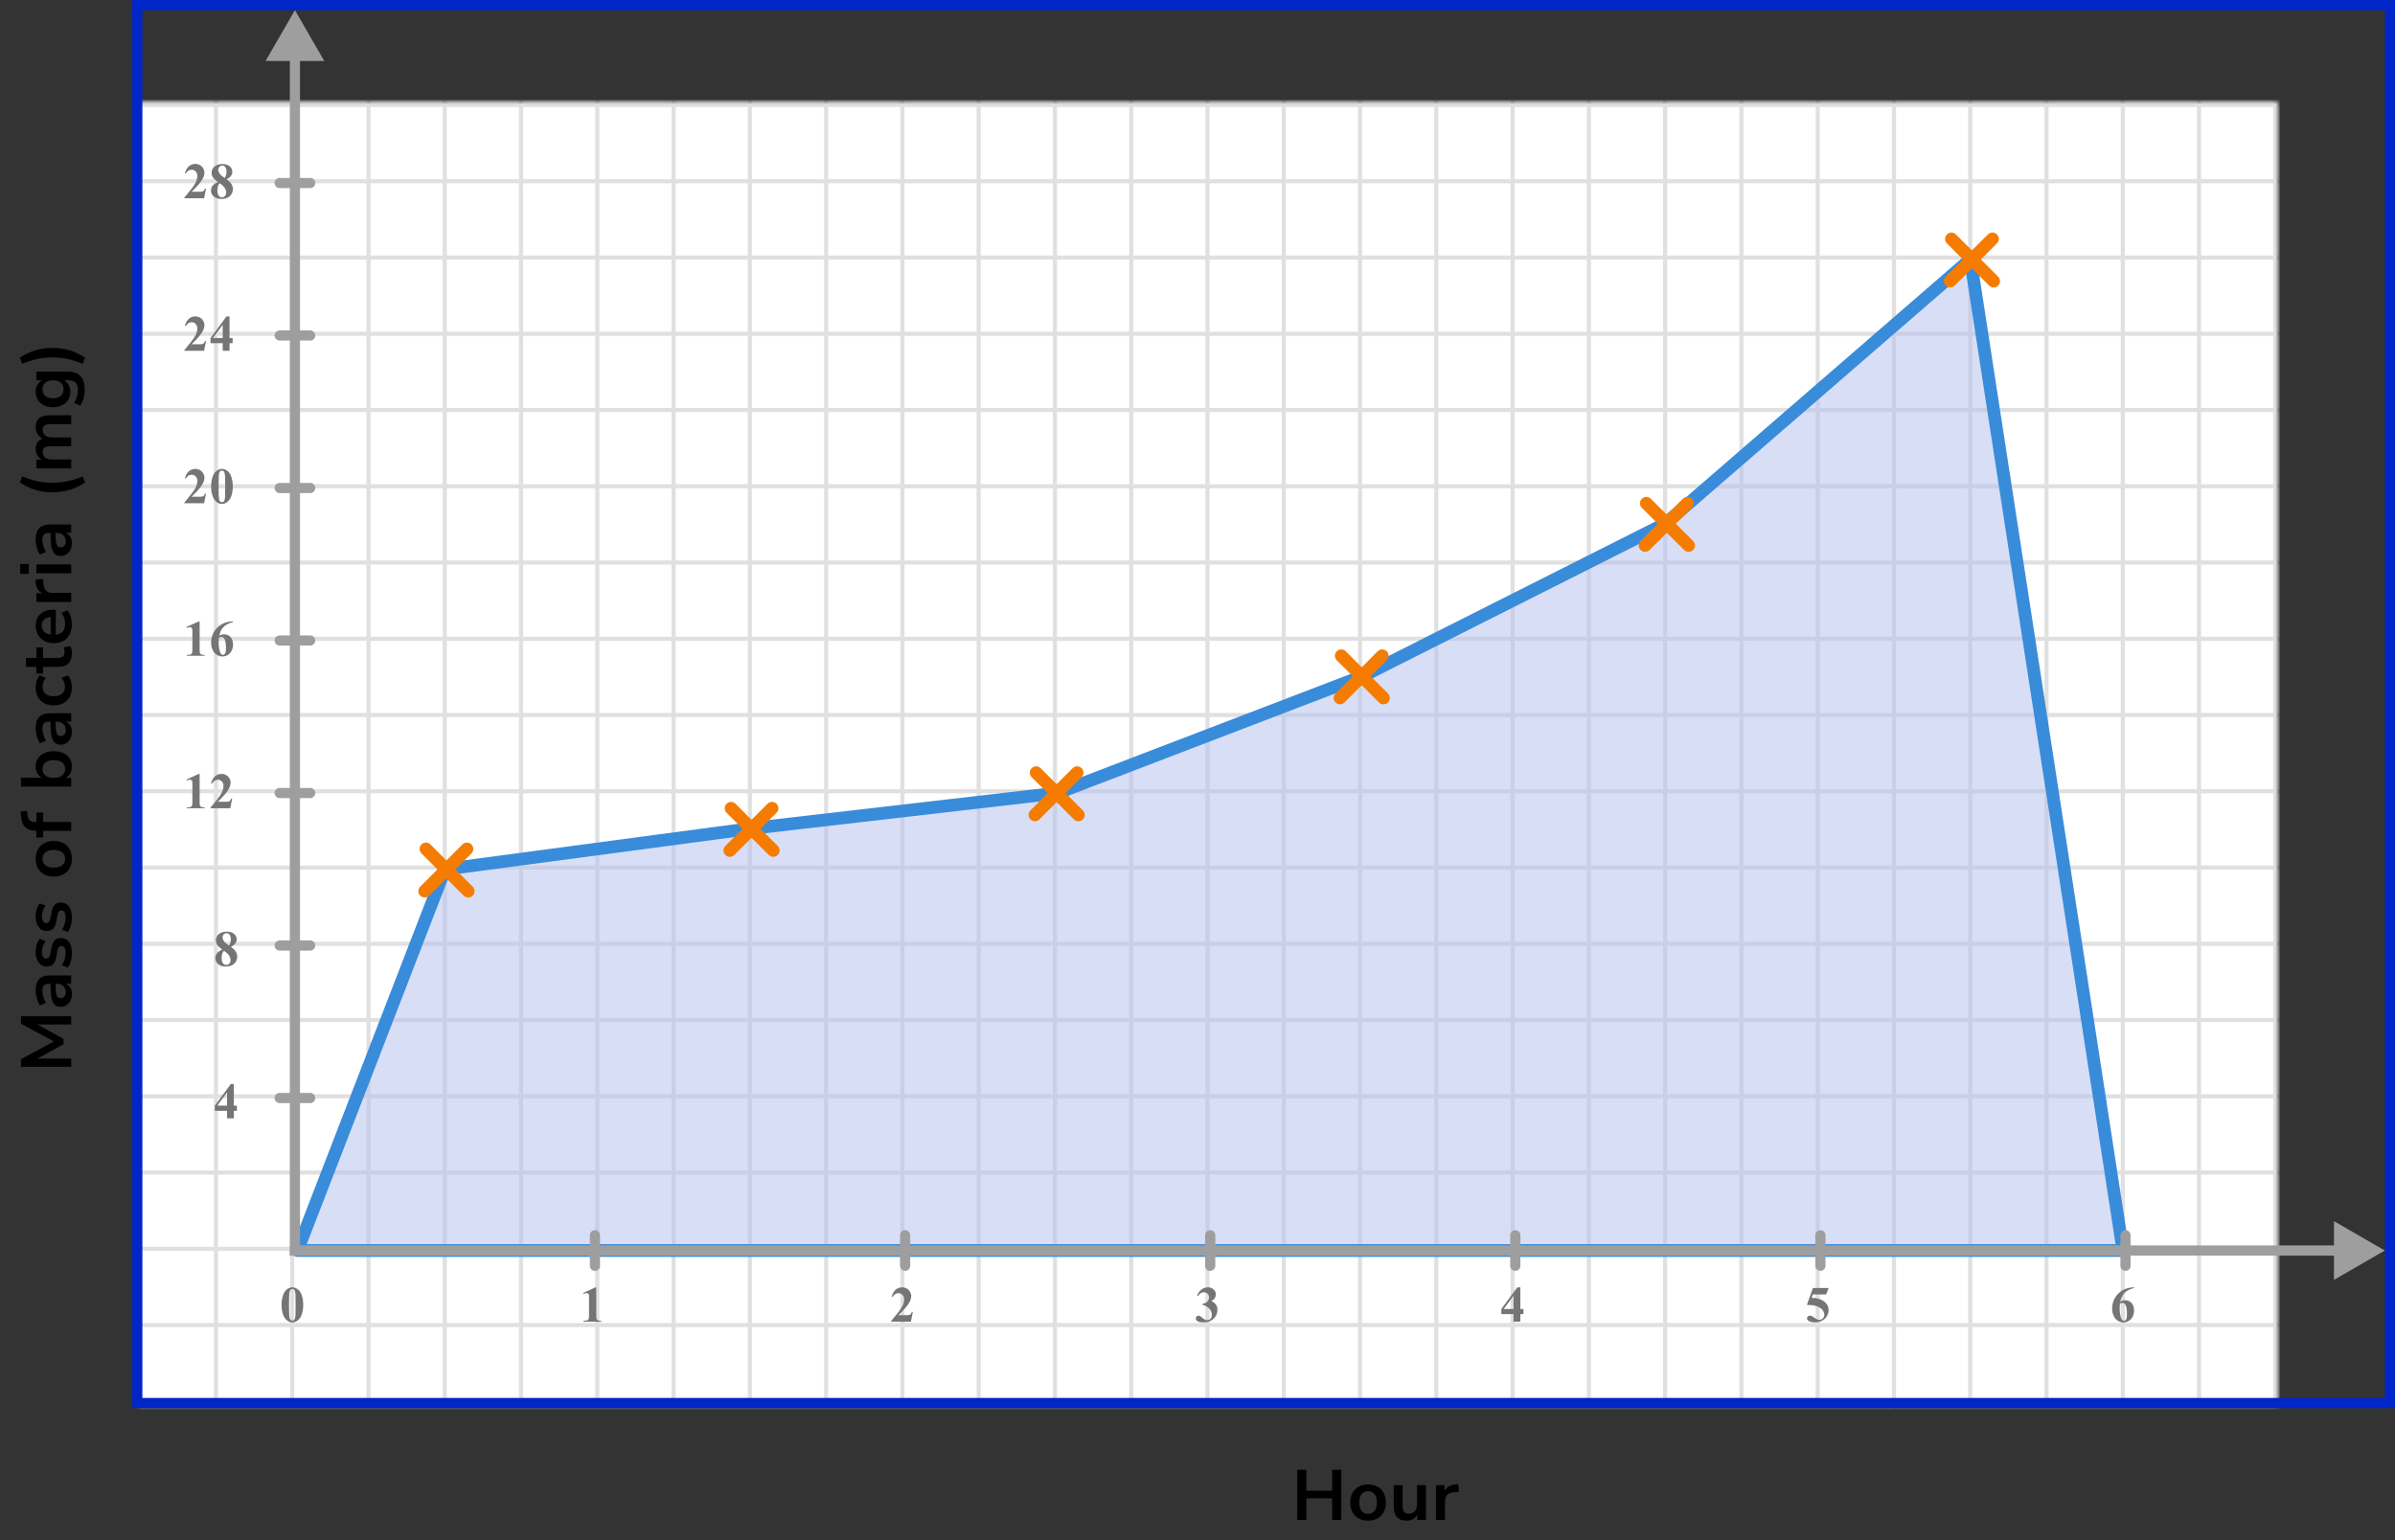 <?xml version="1.0" encoding="UTF-8"?> <svg xmlns="http://www.w3.org/2000/svg" width="471" height="303" viewBox="0 0 471 303" fill="none"><rect x="0" y="0" width="471" height="303" fill="#333333" stroke="none"/><mask id="mask0_2616_78014" style="mask-type:alpha" maskUnits="userSpaceOnUse" x="27" y="20" width="421" height="257"><rect x="27" y="20" width="421" height="257" fill="#398CDA"></rect></mask><g mask="url(#mask0_2616_78014)"><mask id="mask1_2616_78014" style="mask-type:alpha" maskUnits="userSpaceOnUse" x="27" y="-40" width="436" height="317"><rect x="27" y="-40" width="436" height="317" fill="#398CDA"></rect></mask><g mask="url(#mask1_2616_78014)"><mask id="mask2_2616_78014" style="mask-type:alpha" maskUnits="userSpaceOnUse" x="-31" y="-52" width="500" height="484"><rect x="-31" y="-52" width="500" height="483.871" fill="white"></rect></mask><g mask="url(#mask2_2616_78014)"><rect x="-31" y="-52" width="500" height="483.871" fill="white"></rect><line x1="469" y1="275.661" x2="-34.226" y2="275.661" stroke="#E0E0E0" stroke-width="0.806"></line><line x1="469" y1="260.661" x2="-34.226" y2="260.661" stroke="#E0E0E0" stroke-width="0.806"></line><line x1="469" y1="245.663" x2="-34.226" y2="245.663" stroke="#E0E0E0" stroke-width="0.81"></line><line x1="469" y1="230.661" x2="-34.226" y2="230.661" stroke="#E0E0E0" stroke-width="0.806"></line><line x1="469" y1="215.661" x2="-34.226" y2="215.661" stroke="#E0E0E0" stroke-width="0.806"></line><line x1="469" y1="200.661" x2="-34.226" y2="200.661" stroke="#E0E0E0" stroke-width="0.806"></line><line x1="469" y1="185.663" x2="-34.226" y2="185.663" stroke="#E0E0E0" stroke-width="0.81"></line><line x1="469" y1="170.661" x2="-34.226" y2="170.661" stroke="#E0E0E0" stroke-width="0.806"></line><line x1="469" y1="155.661" x2="-34.226" y2="155.661" stroke="#E0E0E0" stroke-width="0.806"></line><line x1="469" y1="140.661" x2="-34.226" y2="140.661" stroke="#E0E0E0" stroke-width="0.806"></line><line x1="469" y1="125.663" x2="-34.226" y2="125.663" stroke="#E0E0E0" stroke-width="0.81"></line><line x1="469" y1="110.661" x2="-34.226" y2="110.661" stroke="#E0E0E0" stroke-width="0.806"></line><line x1="469" y1="95.661" x2="-34.226" y2="95.661" stroke="#E0E0E0" stroke-width="0.806"></line><line x1="469" y1="80.661" x2="-34.226" y2="80.661" stroke="#E0E0E0" stroke-width="0.806"></line><line x1="469" y1="65.663" x2="-34.226" y2="65.663" stroke="#E0E0E0" stroke-width="0.81"></line><line x1="469" y1="50.661" x2="-34.226" y2="50.661" stroke="#E0E0E0" stroke-width="0.806"></line><line x1="469" y1="35.661" x2="-34.226" y2="35.661" stroke="#E0E0E0" stroke-width="0.806"></line><line x1="469" y1="20.661" x2="-34.226" y2="20.661" stroke="#E0E0E0" stroke-width="0.806"></line><line x1="27.468" y1="431.871" x2="27.468" y2="-52" stroke="#E0E0E0" stroke-width="0.806"></line><line x1="42.468" y1="431.871" x2="42.468" y2="-52" stroke="#E0E0E0" stroke-width="0.806"></line><line x1="57.468" y1="431.871" x2="57.468" y2="-52" stroke="#E0E0E0" stroke-width="0.806"></line><line x1="72.468" y1="431.871" x2="72.468" y2="-52" stroke="#E0E0E0" stroke-width="0.806"></line><line x1="87.466" y1="431.871" x2="87.466" y2="-52" stroke="#E0E0E0" stroke-width="0.81"></line><line x1="102.468" y1="431.871" x2="102.468" y2="-52" stroke="#E0E0E0" stroke-width="0.806"></line><line x1="117.468" y1="431.871" x2="117.468" y2="-52" stroke="#E0E0E0" stroke-width="0.806"></line><line x1="132.468" y1="431.871" x2="132.468" y2="-52" stroke="#E0E0E0" stroke-width="0.806"></line><line x1="147.466" y1="431.871" x2="147.466" y2="-52" stroke="#E0E0E0" stroke-width="0.81"></line><line x1="162.468" y1="431.871" x2="162.468" y2="-52" stroke="#E0E0E0" stroke-width="0.806"></line><line x1="177.468" y1="431.871" x2="177.468" y2="-52" stroke="#E0E0E0" stroke-width="0.806"></line><line x1="192.468" y1="431.871" x2="192.468" y2="-52" stroke="#E0E0E0" stroke-width="0.806"></line><line x1="207.466" y1="431.871" x2="207.466" y2="-52" stroke="#E0E0E0" stroke-width="0.81"></line><line x1="222.468" y1="431.871" x2="222.468" y2="-52" stroke="#E0E0E0" stroke-width="0.806"></line><line x1="237.468" y1="431.871" x2="237.468" y2="-52" stroke="#E0E0E0" stroke-width="0.806"></line><line x1="252.468" y1="431.871" x2="252.468" y2="-52" stroke="#E0E0E0" stroke-width="0.806"></line><line x1="267.466" y1="431.871" x2="267.466" y2="-52" stroke="#E0E0E0" stroke-width="0.81"></line><line x1="282.468" y1="431.871" x2="282.468" y2="-52" stroke="#E0E0E0" stroke-width="0.806"></line><line x1="297.468" y1="431.871" x2="297.468" y2="-52" stroke="#E0E0E0" stroke-width="0.806"></line><line x1="312.468" y1="431.871" x2="312.468" y2="-52" stroke="#E0E0E0" stroke-width="0.806"></line><line x1="327.466" y1="431.871" x2="327.466" y2="-52" stroke="#E0E0E0" stroke-width="0.81"></line><line x1="342.468" y1="431.871" x2="342.468" y2="-52" stroke="#E0E0E0" stroke-width="0.806"></line><line x1="357.468" y1="431.871" x2="357.468" y2="-52" stroke="#E0E0E0" stroke-width="0.806"></line><line x1="372.468" y1="431.871" x2="372.468" y2="-52" stroke="#E0E0E0" stroke-width="0.806"></line><line x1="387.466" y1="431.871" x2="387.466" y2="-52" stroke="#E0E0E0" stroke-width="0.81"></line><line x1="402.468" y1="431.871" x2="402.468" y2="-52" stroke="#E0E0E0" stroke-width="0.806"></line><line x1="417.468" y1="431.871" x2="417.468" y2="-52" stroke="#E0E0E0" stroke-width="0.806"></line><line x1="432.468" y1="431.871" x2="432.468" y2="-52" stroke="#E0E0E0" stroke-width="0.806"></line><line x1="447.466" y1="431.871" x2="447.466" y2="-52" stroke="#E0E0E0" stroke-width="0.81"></line></g></g></g><path d="M87.5 171L58.5 246H417.5L387.5 51L327.5 103L268 133L208 156L147.5 163L87.5 171Z" fill="#B3BEEF" fill-opacity="0.5" stroke="#398CDA" stroke-width="2.5" stroke-linecap="round" stroke-linejoin="round"></path><path d="M469 246L459 240.226V251.774L469 246ZM460 245L57 245V247L460 247V245Z" fill="#9E9E9E"></path><path d="M58 2L52.227 12L63.773 12L58 2ZM57 11L57 247L59 247L59 11L57 11Z" fill="#9E9E9E"></path><line x1="117" y1="243" x2="117" y2="249" stroke="#9E9E9E" stroke-width="2" stroke-linecap="round"></line><line x1="178" y1="243" x2="178" y2="249" stroke="#9E9E9E" stroke-width="2" stroke-linecap="round"></line><line x1="238" y1="243" x2="238" y2="249" stroke="#9E9E9E" stroke-width="2" stroke-linecap="round"></line><line x1="298" y1="243" x2="298" y2="249" stroke="#9E9E9E" stroke-width="2" stroke-linecap="round"></line><line x1="358" y1="243" x2="358" y2="249" stroke="#9E9E9E" stroke-width="2" stroke-linecap="round"></line><line x1="418" y1="243" x2="418" y2="249" stroke="#9E9E9E" stroke-width="2" stroke-linecap="round"></line><line x1="55" y1="216" x2="61" y2="216" stroke="#9E9E9E" stroke-width="2" stroke-linecap="round"></line><line x1="55" y1="186" x2="61" y2="186" stroke="#9E9E9E" stroke-width="2" stroke-linecap="round"></line><line x1="55" y1="156" x2="61" y2="156" stroke="#9E9E9E" stroke-width="2" stroke-linecap="round"></line><line x1="55" y1="126" x2="61" y2="126" stroke="#9E9E9E" stroke-width="2" stroke-linecap="round"></line><line x1="55" y1="96" x2="61" y2="96" stroke="#9E9E9E" stroke-width="2" stroke-linecap="round"></line><line x1="55" y1="66" x2="61" y2="66" stroke="#9E9E9E" stroke-width="2" stroke-linecap="round"></line><line x1="55" y1="36" x2="61" y2="36" stroke="#9E9E9E" stroke-width="2" stroke-linecap="round"></line><path d="M59.634 256.689C59.634 257.35 59.541 257.967 59.355 258.54C59.245 258.892 59.095 259.18 58.906 259.404C58.721 259.629 58.509 259.808 58.272 259.941C58.034 260.072 57.775 260.137 57.495 260.137C57.176 260.137 56.888 260.055 56.631 259.893C56.374 259.73 56.146 259.497 55.947 259.194C55.804 258.973 55.679 258.678 55.571 258.311C55.431 257.812 55.361 257.298 55.361 256.768C55.361 256.048 55.462 255.387 55.664 254.785C55.83 254.287 56.082 253.906 56.421 253.643C56.759 253.376 57.117 253.242 57.495 253.242C57.879 253.242 58.237 253.374 58.569 253.638C58.905 253.898 59.15 254.25 59.307 254.692C59.525 255.301 59.634 255.967 59.634 256.689ZM58.13 256.68C58.13 255.521 58.123 254.845 58.11 254.653C58.078 254.201 58 253.895 57.876 253.735C57.795 253.631 57.663 253.579 57.48 253.579C57.34 253.579 57.23 253.618 57.148 253.696C57.028 253.81 56.947 254.012 56.904 254.302C56.862 254.588 56.841 255.592 56.841 257.314C56.841 258.252 56.873 258.88 56.938 259.199C56.987 259.43 57.057 259.585 57.148 259.663C57.24 259.741 57.36 259.78 57.51 259.78C57.672 259.78 57.795 259.728 57.876 259.624C58.013 259.442 58.091 259.16 58.11 258.779L58.13 256.68Z" fill="#757575"></path><path d="M117.257 253.242V258.657C117.257 259.064 117.275 259.325 117.311 259.438C117.346 259.549 117.421 259.64 117.535 259.712C117.649 259.784 117.831 259.819 118.082 259.819H118.233V260H114.747V259.819H114.923C115.206 259.819 115.408 259.787 115.528 259.722C115.649 259.657 115.73 259.567 115.772 259.453C115.815 259.339 115.836 259.074 115.836 258.657V255.225C115.836 254.919 115.821 254.728 115.792 254.653C115.763 254.575 115.707 254.51 115.626 254.458C115.548 254.403 115.457 254.375 115.353 254.375C115.187 254.375 114.985 254.427 114.747 254.531L114.659 254.355L117.096 253.242H117.257Z" fill="#757575"></path><path d="M179.141 260H175.244V259.893C176.439 258.47 177.163 257.513 177.417 257.021C177.674 256.53 177.803 256.05 177.803 255.581C177.803 255.239 177.697 254.956 177.485 254.731C177.274 254.504 177.015 254.39 176.709 254.39C176.208 254.39 175.819 254.64 175.542 255.142L175.361 255.078C175.537 254.453 175.804 253.991 176.162 253.691C176.52 253.392 176.934 253.242 177.402 253.242C177.738 253.242 178.044 253.32 178.32 253.477C178.597 253.633 178.813 253.848 178.97 254.121C179.126 254.391 179.204 254.645 179.204 254.883C179.204 255.316 179.084 255.755 178.843 256.201C178.514 256.803 177.796 257.643 176.689 258.721H178.12C178.472 258.721 178.7 258.706 178.804 258.677C178.911 258.647 178.999 258.599 179.067 258.53C179.136 258.459 179.225 258.311 179.336 258.086H179.512L179.141 260Z" fill="#757575"></path><path d="M236.479 256.68V256.509C236.851 256.401 237.108 256.302 237.251 256.211C237.394 256.117 237.518 255.975 237.622 255.786C237.726 255.594 237.778 255.4 237.778 255.205C237.778 254.935 237.679 254.704 237.48 254.512C237.285 254.316 237.041 254.219 236.748 254.219C236.292 254.219 235.905 254.46 235.586 254.941L235.405 254.878C235.64 254.334 235.939 253.926 236.304 253.652C236.672 253.379 237.08 253.242 237.529 253.242C237.988 253.242 238.366 253.382 238.662 253.662C238.962 253.942 239.111 254.269 239.111 254.644C239.111 254.888 239.041 255.124 238.901 255.352C238.765 255.576 238.548 255.775 238.252 255.947C238.633 256.133 238.923 256.362 239.121 256.636C239.323 256.906 239.424 257.246 239.424 257.656C239.424 258.346 239.173 258.934 238.672 259.419C238.174 259.901 237.505 260.142 236.665 260.142C236.105 260.142 235.697 260.049 235.439 259.863C235.254 259.733 235.161 259.565 235.161 259.36C235.161 259.211 235.215 259.084 235.322 258.979C235.43 258.872 235.553 258.818 235.693 258.818C235.801 258.818 235.902 258.841 235.996 258.887C236.048 258.913 236.232 259.056 236.548 259.316C236.867 259.574 237.165 259.702 237.441 259.702C237.682 259.702 237.889 259.608 238.062 259.419C238.234 259.227 238.32 258.984 238.32 258.691C238.32 258.245 238.164 257.835 237.852 257.461C237.539 257.083 237.082 256.823 236.479 256.68Z" fill="#757575"></path><path d="M295.249 257.505L298.394 253.242H298.989V257.505H299.595V258.516H298.989V260H297.646V258.516H295.249V257.505ZM295.723 257.505H297.646V254.893L295.723 257.505Z" fill="#757575"></path><path d="M356.523 253.379H359.624L359.131 254.639H356.523L356.274 255.298C357.397 255.34 358.262 255.62 358.867 256.138C359.365 256.564 359.614 257.095 359.614 257.729C359.614 258.136 359.499 258.535 359.268 258.926C359.036 259.313 358.711 259.613 358.291 259.824C357.871 260.033 357.41 260.137 356.909 260.137C356.369 260.137 355.954 260.036 355.664 259.834C355.462 259.691 355.361 259.528 355.361 259.346C355.361 259.206 355.413 259.082 355.518 258.975C355.625 258.867 355.749 258.813 355.889 258.813C356.016 258.813 356.144 258.84 356.274 258.892C356.405 258.944 356.628 259.08 356.943 259.302C357.142 259.438 357.313 259.533 357.456 259.585C357.557 259.624 357.671 259.644 357.798 259.644C358.065 259.644 358.291 259.546 358.477 259.351C358.665 259.155 358.76 258.921 358.76 258.647C358.76 258.075 358.473 257.609 357.9 257.251C357.327 256.893 356.605 256.714 355.732 256.714C355.645 256.714 355.513 256.715 355.337 256.719L356.523 253.379Z" fill="#757575"></path><path d="M419.697 253.242V253.379C419.108 253.529 418.634 253.722 418.276 253.96C417.922 254.194 417.64 254.481 417.432 254.819C417.227 255.155 417.067 255.571 416.953 256.069C417.096 255.972 417.215 255.908 417.31 255.879C417.521 255.814 417.734 255.781 417.949 255.781C418.444 255.781 418.856 255.962 419.185 256.323C419.517 256.681 419.683 257.171 419.683 257.793C419.683 258.229 419.593 258.63 419.414 258.994C419.235 259.359 418.981 259.64 418.652 259.839C418.324 260.037 417.972 260.137 417.598 260.137C417.191 260.137 416.815 260.026 416.47 259.805C416.125 259.58 415.854 259.253 415.659 258.823C415.467 258.394 415.371 257.926 415.371 257.422C415.371 256.68 415.549 255.99 415.903 255.352C416.261 254.71 416.768 254.201 417.422 253.823C418.079 253.442 418.838 253.249 419.697 253.242ZM416.89 256.465C416.864 256.914 416.851 257.243 416.851 257.451C416.851 257.9 416.893 258.335 416.978 258.755C417.065 259.175 417.184 259.469 417.334 259.639C417.441 259.759 417.568 259.819 417.715 259.819C417.865 259.819 417.998 259.733 418.115 259.561C418.232 259.385 418.291 259.03 418.291 258.496C418.291 257.598 418.182 256.978 417.964 256.636C417.824 256.414 417.635 256.304 417.397 256.304C417.267 256.304 417.098 256.357 416.89 256.465Z" fill="#757575"></path><path d="M42.249 217.505L45.394 213.242H45.989V217.505H46.595V218.516H45.989V220H44.647V218.516H42.249V217.505ZM42.723 217.505H44.647V214.893L42.723 217.505Z" fill="#757575"></path><path d="M45.408 186.26C45.874 186.602 46.196 186.921 46.375 187.217C46.557 187.51 46.648 187.847 46.648 188.228C46.648 188.761 46.447 189.214 46.043 189.585C45.643 189.953 45.097 190.137 44.407 190.137C43.753 190.137 43.247 189.976 42.889 189.653C42.531 189.331 42.352 188.937 42.352 188.472C42.352 188.117 42.454 187.806 42.659 187.539C42.867 187.272 43.213 187.028 43.694 186.807C43.17 186.406 42.833 186.079 42.684 185.825C42.537 185.571 42.464 185.277 42.464 184.941C42.464 184.499 42.651 184.11 43.025 183.774C43.403 183.436 43.919 183.267 44.573 183.267C45.205 183.267 45.69 183.416 46.028 183.716C46.37 184.012 46.541 184.368 46.541 184.785C46.541 185.098 46.448 185.374 46.263 185.615C46.08 185.853 45.796 186.068 45.408 186.26ZM45.037 186.011C45.158 185.848 45.247 185.666 45.306 185.464C45.364 185.262 45.394 185.041 45.394 184.8C45.394 184.377 45.302 184.053 45.12 183.828C44.983 183.656 44.795 183.569 44.554 183.569C44.336 183.569 44.15 183.649 43.997 183.809C43.844 183.965 43.768 184.16 43.768 184.395C43.768 184.632 43.852 184.88 44.022 185.137C44.194 185.391 44.533 185.682 45.037 186.011ZM44.06 187.041C43.96 187.132 43.888 187.215 43.846 187.29C43.781 187.404 43.722 187.57 43.67 187.788C43.618 188.006 43.592 188.234 43.592 188.472C43.592 188.778 43.631 189.035 43.709 189.243C43.787 189.448 43.898 189.596 44.041 189.688C44.188 189.779 44.337 189.824 44.49 189.824C44.728 189.824 44.928 189.738 45.091 189.565C45.254 189.39 45.335 189.15 45.335 188.848C45.335 188.216 44.91 187.614 44.06 187.041Z" fill="#757575"></path><path d="M39.257 152.242V157.657C39.257 158.064 39.275 158.325 39.31 158.438C39.346 158.549 39.421 158.64 39.535 158.712C39.649 158.784 39.831 158.819 40.082 158.819H40.233V159H36.747V158.819H36.923C37.206 158.819 37.408 158.787 37.528 158.722C37.649 158.657 37.73 158.567 37.773 158.453C37.815 158.339 37.836 158.074 37.836 157.657V154.225C37.836 153.919 37.821 153.728 37.792 153.653C37.763 153.575 37.707 153.51 37.626 153.458C37.548 153.403 37.457 153.375 37.352 153.375C37.187 153.375 36.985 153.427 36.747 153.531L36.659 153.355L39.096 152.242H39.257ZM45.291 159H41.394V158.893C42.589 157.47 43.313 156.513 43.567 156.021C43.824 155.53 43.953 155.05 43.953 154.581C43.953 154.239 43.847 153.956 43.635 153.731C43.424 153.504 43.165 153.39 42.859 153.39C42.358 153.39 41.969 153.64 41.692 154.142L41.511 154.078C41.687 153.453 41.954 152.991 42.312 152.691C42.67 152.392 43.084 152.242 43.552 152.242C43.888 152.242 44.194 152.32 44.47 152.477C44.747 152.633 44.964 152.848 45.12 153.121C45.276 153.391 45.354 153.645 45.354 153.883C45.354 154.316 45.234 154.755 44.993 155.201C44.664 155.803 43.946 156.643 42.84 157.721H44.27C44.622 157.721 44.849 157.706 44.954 157.677C45.061 157.647 45.149 157.599 45.217 157.53C45.286 157.459 45.375 157.311 45.486 157.086H45.662L45.291 159Z" fill="#757575"></path><path d="M39.257 122.242V127.657C39.257 128.064 39.275 128.325 39.31 128.438C39.346 128.549 39.421 128.64 39.535 128.712C39.649 128.784 39.831 128.819 40.082 128.819H40.233V129H36.747V128.819H36.923C37.206 128.819 37.408 128.787 37.528 128.722C37.649 128.657 37.73 128.567 37.773 128.453C37.815 128.339 37.836 128.074 37.836 127.657V124.225C37.836 123.919 37.821 123.728 37.792 123.653C37.763 123.575 37.707 123.51 37.626 123.458C37.548 123.403 37.457 123.375 37.352 123.375C37.187 123.375 36.985 123.427 36.747 123.531L36.659 123.355L39.096 122.242H39.257ZM45.847 122.242V122.379C45.258 122.529 44.784 122.722 44.426 122.96C44.072 123.194 43.79 123.481 43.582 123.819C43.377 124.155 43.217 124.571 43.103 125.069C43.246 124.972 43.365 124.908 43.46 124.879C43.671 124.814 43.884 124.781 44.099 124.781C44.594 124.781 45.006 124.962 45.335 125.323C45.667 125.681 45.833 126.171 45.833 126.793C45.833 127.229 45.743 127.63 45.564 127.994C45.385 128.359 45.131 128.64 44.802 128.839C44.474 129.037 44.122 129.137 43.748 129.137C43.341 129.137 42.965 129.026 42.62 128.805C42.275 128.58 42.005 128.253 41.809 127.823C41.617 127.394 41.521 126.926 41.521 126.422C41.521 125.68 41.699 124.99 42.053 124.352C42.411 123.71 42.918 123.201 43.572 122.823C44.229 122.442 44.988 122.249 45.847 122.242ZM43.04 125.465C43.014 125.914 43.001 126.243 43.001 126.451C43.001 126.9 43.043 127.335 43.127 127.755C43.215 128.175 43.334 128.469 43.484 128.639C43.591 128.759 43.718 128.819 43.865 128.819C44.015 128.819 44.148 128.733 44.265 128.561C44.382 128.385 44.441 128.03 44.441 127.496C44.441 126.598 44.332 125.978 44.114 125.636C43.974 125.414 43.785 125.304 43.547 125.304C43.417 125.304 43.248 125.357 43.04 125.465Z" fill="#757575"></path><path d="M40.141 99H36.244V98.893C37.439 97.47 38.163 96.513 38.417 96.022C38.674 95.53 38.803 95.05 38.803 94.581C38.803 94.239 38.697 93.956 38.485 93.731C38.274 93.504 38.015 93.39 37.709 93.39C37.208 93.39 36.819 93.64 36.542 94.142L36.361 94.078C36.537 93.453 36.804 92.991 37.162 92.691C37.52 92.392 37.934 92.242 38.402 92.242C38.738 92.242 39.044 92.32 39.32 92.477C39.597 92.633 39.813 92.848 39.97 93.121C40.126 93.391 40.204 93.645 40.204 93.883C40.204 94.316 40.084 94.755 39.843 95.201C39.514 95.803 38.796 96.643 37.69 97.721H39.12C39.472 97.721 39.7 97.706 39.804 97.677C39.911 97.647 39.999 97.599 40.067 97.53C40.136 97.459 40.225 97.311 40.336 97.086H40.512L40.141 99ZM45.784 95.689C45.784 96.35 45.691 96.967 45.505 97.54C45.395 97.892 45.245 98.18 45.056 98.404C44.871 98.629 44.659 98.808 44.422 98.941C44.184 99.072 43.925 99.137 43.645 99.137C43.326 99.137 43.038 99.055 42.781 98.893C42.524 98.73 42.296 98.497 42.097 98.194C41.954 97.973 41.829 97.678 41.721 97.311C41.581 96.812 41.511 96.298 41.511 95.768C41.511 95.048 41.612 94.387 41.814 93.785C41.98 93.287 42.232 92.906 42.571 92.643C42.909 92.376 43.267 92.242 43.645 92.242C44.029 92.242 44.387 92.374 44.719 92.638C45.055 92.898 45.3 93.25 45.457 93.692C45.675 94.301 45.784 94.967 45.784 95.689ZM44.28 95.68C44.28 94.521 44.273 93.845 44.26 93.653C44.228 93.201 44.15 92.895 44.026 92.735C43.945 92.631 43.813 92.579 43.63 92.579C43.49 92.579 43.38 92.618 43.298 92.696C43.178 92.81 43.097 93.012 43.054 93.302C43.012 93.588 42.991 94.592 42.991 96.314C42.991 97.252 43.023 97.88 43.089 98.199C43.137 98.43 43.207 98.585 43.298 98.663C43.39 98.741 43.51 98.78 43.66 98.78C43.822 98.78 43.945 98.728 44.026 98.624C44.163 98.442 44.241 98.16 44.26 97.779L44.28 95.68Z" fill="#757575"></path><path d="M40.141 69H36.244V68.893C37.439 67.47 38.163 66.513 38.417 66.022C38.674 65.53 38.803 65.05 38.803 64.581C38.803 64.239 38.697 63.956 38.485 63.731C38.274 63.504 38.015 63.39 37.709 63.39C37.208 63.39 36.819 63.64 36.542 64.142L36.361 64.078C36.537 63.453 36.804 62.991 37.162 62.691C37.52 62.392 37.934 62.242 38.402 62.242C38.738 62.242 39.044 62.32 39.32 62.477C39.597 62.633 39.813 62.848 39.97 63.121C40.126 63.391 40.204 63.645 40.204 63.883C40.204 64.316 40.084 64.755 39.843 65.201C39.514 65.803 38.796 66.643 37.69 67.721H39.12C39.472 67.721 39.7 67.706 39.804 67.677C39.911 67.647 39.999 67.599 40.067 67.53C40.136 67.459 40.225 67.311 40.336 67.086H40.512L40.141 69ZM41.399 66.505L44.544 62.242H45.139V66.505H45.745V67.516H45.139V69H43.797V67.516H41.399V66.505ZM41.873 66.505H43.797V63.893L41.873 66.505Z" fill="#757575"></path><path d="M40.141 39H36.244V38.893C37.439 37.47 38.163 36.513 38.417 36.022C38.674 35.53 38.803 35.05 38.803 34.581C38.803 34.239 38.697 33.956 38.485 33.731C38.274 33.504 38.015 33.39 37.709 33.39C37.208 33.39 36.819 33.64 36.542 34.142L36.361 34.078C36.537 33.453 36.804 32.991 37.162 32.691C37.52 32.392 37.934 32.242 38.402 32.242C38.738 32.242 39.044 32.32 39.32 32.477C39.597 32.633 39.813 32.848 39.97 33.121C40.126 33.391 40.204 33.645 40.204 33.883C40.204 34.316 40.084 34.755 39.843 35.201C39.514 35.803 38.796 36.643 37.69 37.721H39.12C39.472 37.721 39.7 37.706 39.804 37.677C39.911 37.648 39.999 37.599 40.067 37.53C40.136 37.459 40.225 37.31 40.336 37.086H40.512L40.141 39ZM44.558 35.26C45.024 35.602 45.346 35.921 45.525 36.217C45.707 36.51 45.798 36.847 45.798 37.227C45.798 37.761 45.597 38.214 45.193 38.585C44.793 38.953 44.247 39.137 43.557 39.137C42.903 39.137 42.397 38.976 42.039 38.653C41.681 38.331 41.502 37.937 41.502 37.472C41.502 37.117 41.604 36.806 41.809 36.539C42.017 36.272 42.363 36.028 42.844 35.807C42.32 35.406 41.983 35.079 41.834 34.825C41.687 34.571 41.614 34.277 41.614 33.941C41.614 33.499 41.801 33.11 42.175 32.774C42.553 32.436 43.069 32.267 43.723 32.267C44.355 32.267 44.84 32.416 45.178 32.716C45.52 33.012 45.691 33.368 45.691 33.785C45.691 34.098 45.598 34.374 45.413 34.615C45.23 34.853 44.946 35.068 44.558 35.26ZM44.187 35.011C44.308 34.848 44.397 34.666 44.456 34.464C44.514 34.262 44.544 34.041 44.544 33.8C44.544 33.377 44.452 33.053 44.27 32.828C44.133 32.656 43.945 32.569 43.704 32.569C43.486 32.569 43.3 32.649 43.147 32.809C42.994 32.965 42.918 33.16 42.918 33.395C42.918 33.632 43.002 33.88 43.172 34.137C43.344 34.391 43.683 34.682 44.187 35.011ZM43.211 36.041C43.11 36.132 43.038 36.215 42.996 36.29C42.931 36.404 42.872 36.57 42.82 36.788C42.768 37.006 42.742 37.234 42.742 37.472C42.742 37.778 42.781 38.035 42.859 38.243C42.937 38.448 43.048 38.596 43.191 38.688C43.337 38.779 43.487 38.824 43.64 38.824C43.878 38.824 44.078 38.738 44.241 38.565C44.404 38.39 44.485 38.15 44.485 37.848C44.485 37.216 44.06 36.614 43.211 36.041Z" fill="#757575"></path><line x1="83.525" y1="175.303" x2="91.829" y2="167" stroke="#F57C00" stroke-width="2.5" stroke-linecap="round"></line><line x1="1.25" y1="-1.25" x2="12.993" y2="-1.25" transform="matrix(-0.707 -0.707 -0.707 0.707 92.071 177.071)" stroke="#F57C00" stroke-width="2.5" stroke-linecap="round"></line><line x1="143.525" y1="167.303" x2="151.829" y2="159" stroke="#F57C00" stroke-width="2.5" stroke-linecap="round"></line><line x1="1.25" y1="-1.25" x2="12.993" y2="-1.25" transform="matrix(-0.707 -0.707 -0.707 0.707 152.071 169.071)" stroke="#F57C00" stroke-width="2.5" stroke-linecap="round"></line><line x1="203.525" y1="160.303" x2="211.829" y2="152" stroke="#F57C00" stroke-width="2.5" stroke-linecap="round"></line><line x1="1.25" y1="-1.25" x2="12.993" y2="-1.25" transform="matrix(-0.707 -0.707 -0.707 0.707 212.071 162.071)" stroke="#F57C00" stroke-width="2.5" stroke-linecap="round"></line><line x1="263.525" y1="137.303" x2="271.829" y2="129" stroke="#F57C00" stroke-width="2.5" stroke-linecap="round"></line><line x1="1.25" y1="-1.25" x2="12.993" y2="-1.25" transform="matrix(-0.707 -0.707 -0.707 0.707 272.071 139.071)" stroke="#F57C00" stroke-width="2.5" stroke-linecap="round"></line><line x1="323.525" y1="107.303" x2="331.829" y2="99" stroke="#F57C00" stroke-width="2.5" stroke-linecap="round"></line><line x1="1.25" y1="-1.25" x2="12.993" y2="-1.25" transform="matrix(-0.707 -0.707 -0.707 0.707 332.071 109.071)" stroke="#F57C00" stroke-width="2.5" stroke-linecap="round"></line><line x1="383.525" y1="55.303" x2="391.829" y2="47" stroke="#F57C00" stroke-width="2.5" stroke-linecap="round"></line><line x1="1.25" y1="-1.25" x2="12.993" y2="-1.25" transform="matrix(-0.707 -0.707 -0.707 0.707 392.071 57.071)" stroke="#F57C00" stroke-width="2.5" stroke-linecap="round"></line><path d="M14 209.866H4.13V208.368L10.584 204.868L4.13 201.382V199.912H14V201.536H7.35L12.502 204.364V205.414L7.378 208.242H14V209.866ZM14.14 195.503C14.14 195.998 14.047 196.441 13.86 196.833C13.664 197.216 13.403 197.519 13.076 197.743C12.749 197.958 12.381 198.065 11.97 198.065C11.466 198.065 11.069 197.935 10.78 197.673C10.481 197.412 10.267 196.987 10.136 196.399C10.005 195.811 9.94 195.023 9.94 194.033V193.543H9.646C9.179 193.543 8.843 193.646 8.638 193.851C8.433 194.057 8.33 194.402 8.33 194.887C8.33 195.27 8.391 195.662 8.512 196.063C8.624 196.465 8.801 196.871 9.044 197.281L7.854 197.785C7.686 197.543 7.541 197.258 7.42 196.931C7.289 196.595 7.191 196.245 7.126 195.881C7.051 195.508 7.014 195.158 7.014 194.831C7.014 193.833 7.247 193.091 7.714 192.605C8.171 192.12 8.885 191.877 9.856 191.877H14V193.515H12.908C13.291 193.674 13.594 193.926 13.818 194.271C14.033 194.617 14.14 195.027 14.14 195.503ZM12.936 195.139C12.936 194.682 12.777 194.304 12.46 194.005C12.143 193.697 11.741 193.543 11.256 193.543H10.948V194.019C10.948 194.897 11.018 195.508 11.158 195.853C11.289 196.189 11.531 196.357 11.886 196.357C12.194 196.357 12.446 196.25 12.642 196.035C12.838 195.821 12.936 195.522 12.936 195.139ZM14.14 187.445C14.14 188.024 14.07 188.565 13.93 189.069C13.79 189.573 13.589 189.993 13.328 190.329L12.18 189.881C12.413 189.536 12.595 189.148 12.726 188.719C12.847 188.29 12.908 187.86 12.908 187.431C12.908 186.983 12.833 186.652 12.684 186.437C12.525 186.213 12.32 186.101 12.068 186.101C11.676 186.101 11.424 186.39 11.312 186.969L11.046 188.369C10.822 189.554 10.206 190.147 9.198 190.147C8.75 190.147 8.363 190.026 8.036 189.783C7.709 189.531 7.457 189.186 7.28 188.747C7.103 188.308 7.014 187.804 7.014 187.235C7.014 186.75 7.084 186.283 7.224 185.835C7.355 185.387 7.555 185.004 7.826 184.687L8.974 185.163C8.75 185.434 8.573 185.76 8.442 186.143C8.311 186.516 8.246 186.876 8.246 187.221C8.246 187.678 8.325 188.019 8.484 188.243C8.643 188.458 8.853 188.565 9.114 188.565C9.525 188.565 9.777 188.299 9.87 187.767L10.136 186.367C10.248 185.76 10.453 185.303 10.752 184.995C11.051 184.678 11.452 184.519 11.956 184.519C12.637 184.519 13.174 184.785 13.566 185.317C13.949 185.849 14.14 186.558 14.14 187.445ZM14.14 180.459C14.14 181.038 14.07 181.579 13.93 182.083C13.79 182.587 13.589 183.007 13.328 183.343L12.18 182.895C12.413 182.55 12.595 182.163 12.726 181.733C12.847 181.304 12.908 180.875 12.908 180.445C12.908 179.997 12.833 179.666 12.684 179.451C12.525 179.227 12.32 179.115 12.068 179.115C11.676 179.115 11.424 179.405 11.312 179.983L11.046 181.383C10.822 182.569 10.206 183.161 9.198 183.161C8.75 183.161 8.363 183.04 8.036 182.797C7.709 182.545 7.457 182.2 7.28 181.761C7.103 181.323 7.014 180.819 7.014 180.249C7.014 179.764 7.084 179.297 7.224 178.849C7.355 178.401 7.555 178.019 7.826 177.701L8.974 178.177C8.75 178.448 8.573 178.775 8.442 179.157C8.311 179.531 8.246 179.89 8.246 180.235C8.246 180.693 8.325 181.033 8.484 181.257C8.643 181.472 8.853 181.579 9.114 181.579C9.525 181.579 9.777 181.313 9.87 180.781L10.136 179.381C10.248 178.775 10.453 178.317 10.752 178.009C11.051 177.692 11.452 177.533 11.956 177.533C12.637 177.533 13.174 177.799 13.566 178.331C13.949 178.863 14.14 179.573 14.14 180.459ZM14.14 168.934C14.14 169.643 13.995 170.259 13.706 170.782C13.417 171.304 13.006 171.71 12.474 172C11.933 172.289 11.298 172.434 10.57 172.434C9.842 172.434 9.212 172.289 8.68 172C8.148 171.71 7.737 171.304 7.448 170.782C7.159 170.259 7.014 169.643 7.014 168.934C7.014 168.224 7.159 167.608 7.448 167.086C7.737 166.563 8.148 166.157 8.68 165.868C9.212 165.578 9.842 165.434 10.57 165.434C11.298 165.434 11.933 165.578 12.474 165.868C13.006 166.157 13.417 166.563 13.706 167.086C13.995 167.608 14.14 168.224 14.14 168.934ZM12.81 168.934C12.81 168.411 12.623 167.991 12.25 167.674C11.867 167.356 11.307 167.198 10.57 167.198C9.823 167.198 9.268 167.356 8.904 167.674C8.531 167.991 8.344 168.411 8.344 168.934C8.344 169.456 8.531 169.876 8.904 170.194C9.268 170.511 9.823 170.67 10.57 170.67C11.307 170.67 11.867 170.511 12.25 170.194C12.623 169.876 12.81 169.456 12.81 168.934ZM14 163.446H8.47V164.762H7.154V163.446H7.14C6.169 163.446 5.437 163.194 4.942 162.69C4.447 162.176 4.167 161.383 4.102 160.31L4.06 159.624L5.348 159.512L5.39 160.156C5.427 160.716 5.567 161.112 5.81 161.346C6.043 161.579 6.393 161.696 6.86 161.696H7.154L7.154 159.834H8.47V161.696H14V163.446ZM14.14 150.787C14.14 151.291 14.028 151.743 13.804 152.145C13.58 152.537 13.277 152.831 12.894 153.027H14V154.735H4.13V152.985H8.162C7.817 152.779 7.541 152.485 7.336 152.103C7.121 151.711 7.014 151.272 7.014 150.787C7.014 150.18 7.159 149.653 7.448 149.205C7.737 148.757 8.148 148.407 8.68 148.155C9.203 147.903 9.833 147.777 10.57 147.777C11.298 147.777 11.933 147.903 12.474 148.155C13.006 148.407 13.417 148.761 13.706 149.219C13.995 149.667 14.14 150.189 14.14 150.787ZM12.81 151.277C12.81 150.754 12.623 150.334 12.25 150.017C11.867 149.699 11.307 149.541 10.57 149.541C9.823 149.541 9.268 149.699 8.904 150.017C8.531 150.334 8.344 150.754 8.344 151.277C8.344 151.799 8.531 152.219 8.904 152.537C9.268 152.854 9.823 153.013 10.57 153.013C11.307 153.013 11.867 152.854 12.25 152.537C12.623 152.219 12.81 151.799 12.81 151.277ZM14.14 143.936C14.14 144.431 14.047 144.874 13.86 145.266C13.664 145.649 13.403 145.952 13.076 146.176C12.749 146.391 12.381 146.498 11.97 146.498C11.466 146.498 11.069 146.368 10.78 146.106C10.481 145.845 10.267 145.42 10.136 144.832C10.005 144.244 9.94 143.456 9.94 142.466V141.976H9.646C9.179 141.976 8.843 142.079 8.638 142.284C8.433 142.49 8.33 142.835 8.33 143.32C8.33 143.703 8.391 144.095 8.512 144.496C8.624 144.898 8.801 145.304 9.044 145.714L7.854 146.218C7.686 145.976 7.541 145.691 7.42 145.364C7.289 145.028 7.191 144.678 7.126 144.314C7.051 143.941 7.014 143.591 7.014 143.264C7.014 142.266 7.247 141.524 7.714 141.038C8.171 140.553 8.885 140.31 9.856 140.31H14V141.948H12.908C13.291 142.107 13.594 142.359 13.818 142.704C14.033 143.05 14.14 143.46 14.14 143.936ZM12.936 143.572C12.936 143.115 12.777 142.737 12.46 142.438C12.143 142.13 11.741 141.976 11.256 141.976H10.948V142.452C10.948 143.33 11.018 143.941 11.158 144.286C11.289 144.622 11.531 144.79 11.886 144.79C12.194 144.79 12.446 144.683 12.642 144.468C12.838 144.254 12.936 143.955 12.936 143.572ZM14.14 135.22C14.14 135.939 13.995 136.564 13.706 137.096C13.407 137.628 12.987 138.039 12.446 138.328C11.905 138.617 11.27 138.762 10.542 138.762C9.814 138.762 9.189 138.617 8.666 138.328C8.134 138.039 7.728 137.628 7.448 137.096C7.159 136.564 7.014 135.939 7.014 135.22C7.014 134.781 7.084 134.347 7.224 133.918C7.364 133.489 7.56 133.134 7.812 132.854L9.03 133.372C8.815 133.615 8.652 133.89 8.54 134.198C8.428 134.497 8.372 134.786 8.372 135.066C8.372 135.673 8.563 136.144 8.946 136.48C9.319 136.807 9.856 136.97 10.556 136.97C11.247 136.97 11.793 136.807 12.194 136.48C12.586 136.144 12.782 135.673 12.782 135.066C12.782 134.795 12.726 134.506 12.614 134.198C12.502 133.89 12.334 133.615 12.11 133.372L13.342 132.854C13.585 133.134 13.781 133.493 13.93 133.932C14.07 134.361 14.14 134.791 14.14 135.22ZM14.14 128.467C14.14 130.278 13.244 131.183 11.452 131.183H8.47V132.499H7.154L7.154 131.183H5.11V129.433H7.154V127.361H8.47V129.433H11.354C11.802 129.433 12.138 129.335 12.362 129.139C12.586 128.943 12.698 128.626 12.698 128.187C12.698 128.056 12.684 127.921 12.656 127.781C12.619 127.641 12.581 127.496 12.544 127.347L13.832 127.081C13.925 127.249 14 127.464 14.056 127.725C14.112 127.977 14.14 128.224 14.14 128.467ZM14.14 122.774C14.14 123.549 13.995 124.216 13.706 124.776C13.417 125.336 13.006 125.77 12.474 126.078C11.942 126.377 11.312 126.526 10.584 126.526C9.875 126.526 9.254 126.382 8.722 126.092C8.19 125.794 7.775 125.388 7.476 124.874C7.168 124.352 7.014 123.759 7.014 123.096C7.014 122.126 7.322 121.36 7.938 120.8C8.554 120.231 9.394 119.946 10.458 119.946H10.976V124.846C12.199 124.716 12.81 124.016 12.81 122.746C12.81 122.364 12.754 121.981 12.642 121.598C12.521 121.216 12.334 120.866 12.082 120.548L13.258 120.058C13.529 120.385 13.743 120.796 13.902 121.29C14.061 121.785 14.14 122.28 14.14 122.774ZM8.204 123.026C8.204 123.54 8.363 123.955 8.68 124.272C8.997 124.59 9.427 124.781 9.968 124.846V121.402C9.399 121.44 8.965 121.598 8.666 121.878C8.358 122.149 8.204 122.532 8.204 123.026ZM14 118.411H7.154L7.154 116.703H8.358C7.546 116.367 7.098 115.648 7.014 114.547L6.972 114.015L8.456 113.903L8.554 114.911C8.666 116.059 9.254 116.633 10.318 116.633H14V118.411ZM5.684 112.89H3.976V110.93H5.684V112.89ZM14 112.778H7.154V111.028H14V112.778ZM14.14 106.806C14.14 107.3 14.047 107.744 13.86 108.136C13.664 108.518 13.403 108.822 13.076 109.046C12.749 109.26 12.381 109.368 11.97 109.368C11.466 109.368 11.069 109.237 10.78 108.976C10.481 108.714 10.267 108.29 10.136 107.702C10.005 107.114 9.94 106.325 9.94 105.336V104.846H9.646C9.179 104.846 8.843 104.948 8.638 105.154C8.433 105.359 8.33 105.704 8.33 106.19C8.33 106.572 8.391 106.964 8.512 107.366C8.624 107.767 8.801 108.173 9.044 108.584L7.854 109.088C7.686 108.845 7.541 108.56 7.42 108.234C7.289 107.898 7.191 107.548 7.126 107.184C7.051 106.81 7.014 106.46 7.014 106.134C7.014 105.135 7.247 104.393 7.714 103.908C8.171 103.422 8.885 103.18 9.856 103.18H14V104.818H12.908C13.291 104.976 13.594 105.228 13.818 105.574C14.033 105.919 14.14 106.33 14.14 106.806ZM12.936 106.442C12.936 105.984 12.777 105.606 12.46 105.308C12.143 105 11.741 104.846 11.256 104.846H10.948V105.322C10.948 106.199 11.018 106.81 11.158 107.156C11.289 107.492 11.531 107.66 11.886 107.66C12.194 107.66 12.446 107.552 12.642 107.338C12.838 107.123 12.936 106.824 12.936 106.442ZM16.73 94.908C15.703 95.599 14.658 96.093 13.594 96.392C12.521 96.691 11.429 96.84 10.318 96.84C9.198 96.84 8.106 96.691 7.042 96.392C5.978 96.093 4.933 95.599 3.906 94.908L4.382 93.718C5.455 94.157 6.459 94.474 7.392 94.67C8.316 94.866 9.291 94.964 10.318 94.964C11.335 94.964 12.311 94.866 13.244 94.67C14.177 94.474 15.181 94.157 16.254 93.718L16.73 94.908ZM14 92.135H7.154V90.427H8.204C7.831 90.221 7.541 89.936 7.336 89.573C7.121 89.209 7.014 88.788 7.014 88.312C7.014 87.286 7.462 86.614 8.358 86.296C7.938 86.082 7.611 85.774 7.378 85.373C7.135 84.971 7.014 84.514 7.014 84.001C7.014 82.46 7.952 81.691 9.828 81.691H14V83.441H9.898C9.375 83.441 8.993 83.529 8.75 83.707C8.507 83.874 8.386 84.164 8.386 84.575C8.386 85.032 8.549 85.391 8.876 85.653C9.193 85.914 9.637 86.044 10.206 86.044H14V87.794H9.898C9.375 87.794 8.993 87.883 8.75 88.061C8.507 88.228 8.386 88.513 8.386 88.915C8.386 89.372 8.549 89.731 8.876 89.993C9.193 90.254 9.637 90.385 10.206 90.385H14V92.135ZM16.66 76.543C16.66 77.178 16.585 77.775 16.436 78.335C16.296 78.886 16.077 79.371 15.778 79.791L14.56 79.287C14.821 78.895 15.013 78.475 15.134 78.027C15.265 77.579 15.33 77.131 15.33 76.683C15.33 75.432 14.728 74.807 13.524 74.807H12.586C12.969 75.003 13.272 75.306 13.496 75.717C13.72 76.118 13.832 76.566 13.832 77.061C13.832 77.677 13.692 78.214 13.412 78.671C13.123 79.128 12.721 79.483 12.208 79.735C11.695 79.987 11.097 80.113 10.416 80.113C9.735 80.113 9.142 79.987 8.638 79.735C8.125 79.483 7.728 79.128 7.448 78.671C7.159 78.214 7.014 77.677 7.014 77.061C7.014 76.548 7.131 76.09 7.364 75.689C7.588 75.288 7.891 74.994 8.274 74.807H7.154L7.154 73.099H13.314C14.425 73.099 15.26 73.393 15.82 73.981C16.38 74.569 16.66 75.423 16.66 76.543ZM12.502 76.585C12.502 76.044 12.315 75.614 11.942 75.297C11.569 74.98 11.06 74.821 10.416 74.821C9.772 74.821 9.268 74.98 8.904 75.297C8.531 75.614 8.344 76.044 8.344 76.585C8.344 77.126 8.531 77.556 8.904 77.873C9.268 78.19 9.772 78.349 10.416 78.349C11.06 78.349 11.569 78.19 11.942 77.873C12.315 77.556 12.502 77.126 12.502 76.585ZM16.73 70.366L16.254 71.556C15.171 71.117 14.163 70.8 13.23 70.604C12.297 70.408 11.326 70.31 10.318 70.31C9.31 70.31 8.339 70.408 7.406 70.604C6.473 70.8 5.465 71.117 4.382 71.556L3.906 70.366C4.933 69.675 5.983 69.181 7.056 68.882C8.12 68.583 9.207 68.434 10.318 68.434C11.429 68.434 12.521 68.583 13.594 68.882C14.658 69.181 15.703 69.675 16.73 70.366Z" fill="black"></path><path d="M255.111 299V289.13H256.903V293.246H261.985V289.13H263.777V299H261.985V294.744H256.903V299H255.111ZM269.043 299.14C268.334 299.14 267.718 298.995 267.195 298.706C266.672 298.417 266.266 298.006 265.977 297.474C265.688 296.933 265.543 296.298 265.543 295.57C265.543 294.842 265.688 294.212 265.977 293.68C266.266 293.148 266.672 292.737 267.195 292.448C267.718 292.159 268.334 292.014 269.043 292.014C269.752 292.014 270.368 292.159 270.891 292.448C271.414 292.737 271.82 293.148 272.109 293.68C272.398 294.212 272.543 294.842 272.543 295.57C272.543 296.298 272.398 296.933 272.109 297.474C271.82 298.006 271.414 298.417 270.891 298.706C270.368 298.995 269.752 299.14 269.043 299.14ZM269.043 297.81C269.566 297.81 269.986 297.623 270.303 297.25C270.62 296.867 270.779 296.307 270.779 295.57C270.779 294.823 270.62 294.268 270.303 293.904C269.986 293.531 269.566 293.344 269.043 293.344C268.52 293.344 268.1 293.531 267.783 293.904C267.466 294.268 267.307 294.823 267.307 295.57C267.307 296.307 267.466 296.867 267.783 297.25C268.1 297.623 268.52 297.81 269.043 297.81ZM276.615 299.14C274.935 299.14 274.095 298.197 274.095 296.312V292.154H275.845V296.34C275.845 296.825 275.943 297.185 276.139 297.418C276.335 297.651 276.648 297.768 277.077 297.768C277.544 297.768 277.927 297.609 278.225 297.292C278.524 296.965 278.673 296.536 278.673 296.004V292.154H280.423V299H278.715V297.978C278.258 298.753 277.558 299.14 276.615 299.14ZM282.395 299V292.154H284.103V293.358C284.439 292.546 285.157 292.098 286.259 292.014L286.791 291.972L286.903 293.456L285.895 293.554C284.747 293.666 284.173 294.254 284.173 295.318V299H282.395Z" fill="black"></path><rect x="27" y="1" width="443" height="275" stroke="#0026CA" stroke-width="2"></rect></svg> 